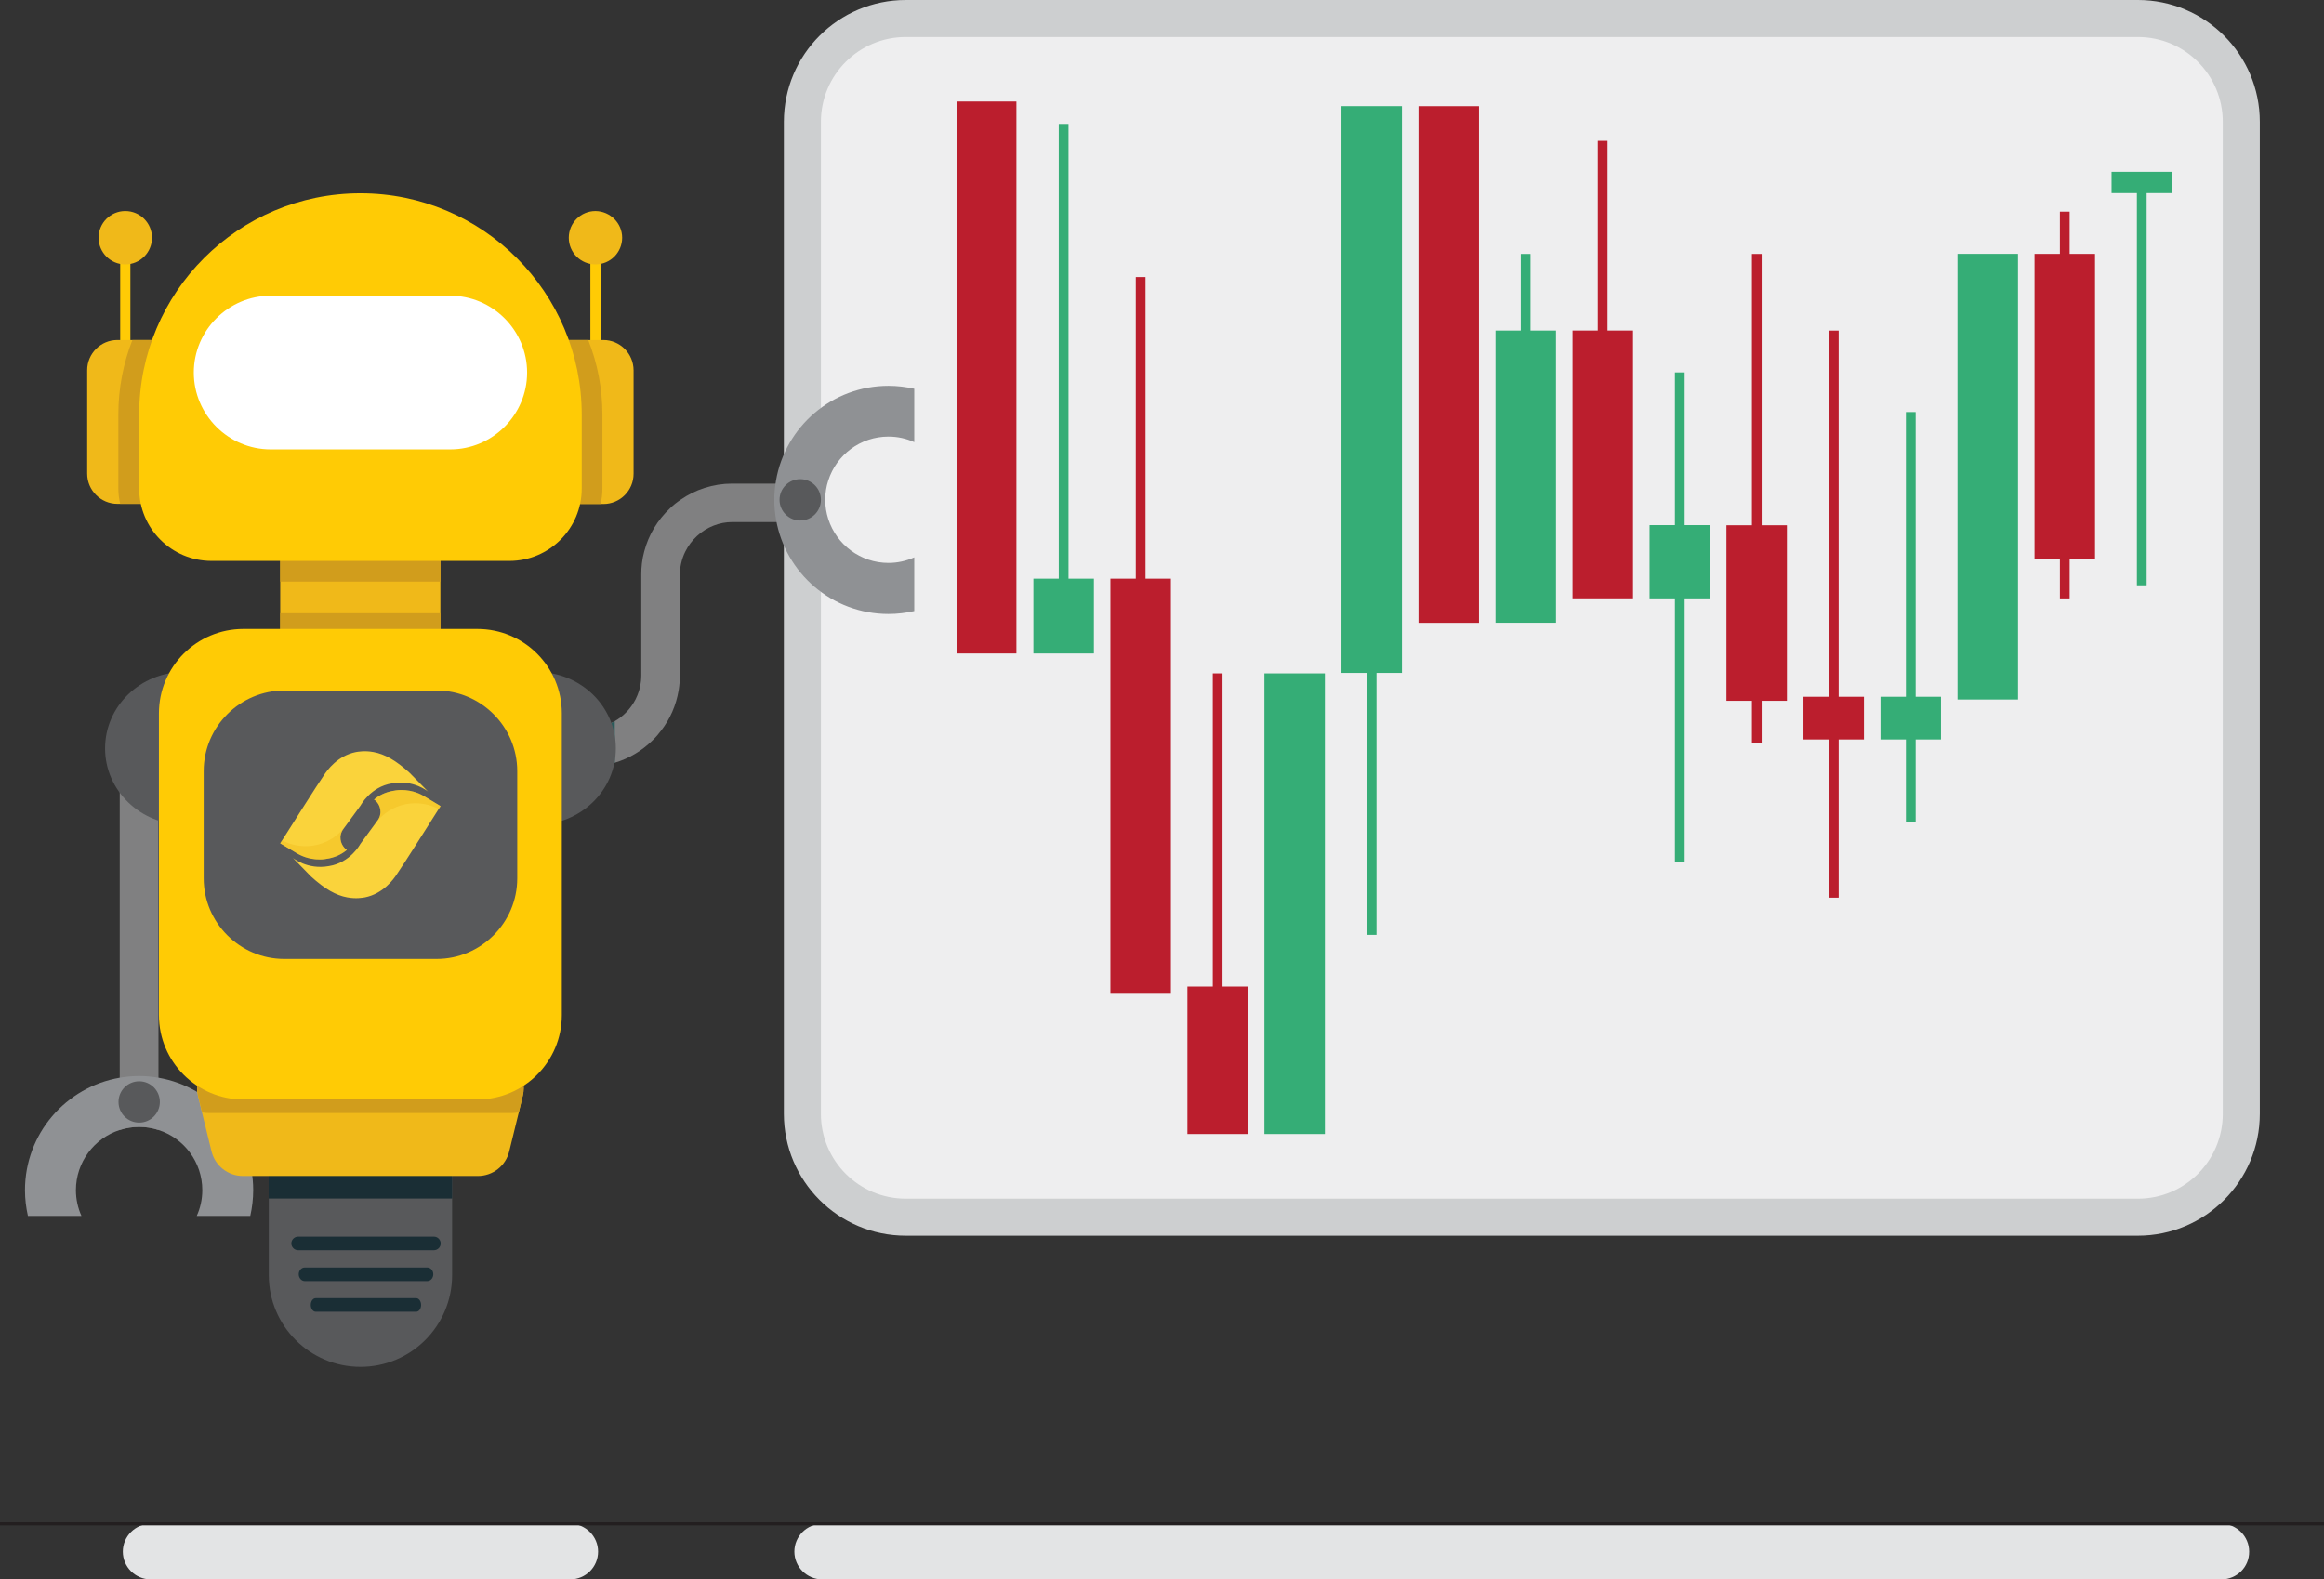 <?xml version="1.0" encoding="utf-8"?>
<!-- Generator: Adobe Illustrator 23.1.0, SVG Export Plug-In . SVG Version: 6.00 Build 0)  -->
<svg version="1.1" id="Layer_1" xmlns="http://www.w3.org/2000/svg" xmlns:xlink="http://www.w3.org/1999/xlink" x="0px" y="0px"
	 viewBox="0 0 1506.1 1023.8" style="enable-background:new 0 0 1506.1 1023.8;" xml:space="preserve">
<rect x="0" y="0" width="1506.1" height="1023.8" fill="#333333" stroke="none"/>
<style type="text/css">
	.st0{fill:#E3E4E5;}
	.st1{fill:none;stroke:#231F20;stroke-width:2;stroke-miterlimit:10;}
	.st2{fill:#EEEEEF;}
	.st3{fill:#CDCFD0;}
	.st4{fill:#808081;}
	.st5{fill:#2A5B5B;}
	.st6{fill:#8F9194;}
	.st7{fill:#58595B;}
	.st8{fill:#F0B919;}
	.st9{fill:#D19D1C;}
	.st10{fill:#FFCB05;}
	.st11{fill:#1A2E35;}
	.st12{fill:#FFFFFF;}
	.st13{fill:#FAD33B;}
	.st14{opacity:0.4;fill:#F0B919;}
	.st15{fill:#35AD76;}
	.st16{fill:none;stroke:#35AD76;stroke-width:6.313;stroke-miterlimit:10;}
	.st17{fill:#BB1E2D;}
	.st18{fill:none;stroke:#BB1E2D;stroke-width:6.313;stroke-miterlimit:10;}
</style>
<g>
	<path class="st0" d="M369.6,1023.8h-272c-9.9,0-18-8.1-18-18v0c0-9.9,8.1-18,18-18h272c9.9,0,18,8.1,18,18v0
		C387.6,1015.8,379.5,1023.8,369.6,1023.8z"/>
	<path class="st0" d="M1439.7,1023.8H532.8c-9.9,0-18-8.1-18-18v0c0-9.9,8.1-18,18-18h906.8c9.9,0,18,8.1,18,18v0
		C1457.7,1015.8,1449.6,1023.8,1439.7,1023.8z"/>
	<line class="st1" x1="0" y1="987.8" x2="1506.1" y2="987.8"/>
	<g>
		<path class="st2" d="M587,788.9c-36.9,0-67-30-67-67V79c0-36.9,30-67,67-67h798.5c36.9,0,67,30,67,67v643c0,36.9-30,67-67,67H587z
			"/>
		<path class="st3" d="M1385.5,24c30.4,0,55,24.6,55,55v643c0,30.4-24.6,55-55,55H587c-30.4,0-55-24.6-55-55V79
			c0-30.4,24.6-55,55-55H1385.5 M1385.5,0H587c-43.6,0-79,35.4-79,79v643c0,43.6,35.4,79,79,79h798.5c43.6,0,79-35.4,79-79V79
			C1464.5,35.4,1429.1,0,1385.5,0L1385.5,0z"/>
	</g>
	<g>
		<path class="st4" d="M102.7,497v235.5c-3.9-1.3-8.2-2-12.5-2c-4.4,0-8.6,0.7-12.6,2V497c0-6.9,5.7-12.6,12.6-12.6
			c3.5,0,6.6,1.4,8.8,3.7C101.3,490.4,102.7,493.5,102.7,497z"/>
		<rect x="77.6" y="710.9" class="st5" width="25.1" height="7.7"/>
		<path class="st6" d="M52.8,788.2c-2.3-5.1-3.6-10.8-3.6-16.7c0-18.2,11.9-33.7,28.4-39c4-1.3,8.2-2,12.6-2c4.4,0,8.6,0.7,12.5,2
			c16.5,5.3,28.4,20.7,28.4,39c0,6-1.3,11.6-3.6,16.7h34.7c1.2-5.4,1.9-11,1.9-16.7c0-36.6-26.5-66.9-61.4-72.9
			c-4.1-0.7-8.3-1.1-12.5-1.1c-4.3,0-8.5,0.4-12.6,1.1c-34.9,6-61.4,36.3-61.4,72.9c0,5.8,0.7,11.3,1.9,16.7H52.8z"/>
		<path class="st7" d="M103.6,714.3c0,7.4-6,13.4-13.4,13.4s-13.4-6-13.4-13.4c0-7.4,6-13.4,13.4-13.4S103.6,706.9,103.6,714.3z"/>
		<path class="st4" d="M523.4,313.5v24.9h-48.7c-4.3,0-8.4,0.8-12.2,2.3c-8,3.1-14.6,9.2-18.4,16.9c-1.2,2.4-2.1,5-2.7,7.7
			c-0.5,2.3-0.8,4.7-0.8,7.2v65.4c0,3.3-0.3,6.5-0.8,9.6c-1.6,9.6-5.5,18.5-11.2,25.9c-1.7,2.3-3.6,4.5-5.7,6.5
			c-6.8,6.7-15.2,11.8-24.7,14.6c-2.5,0.7-5.1,1.3-7.7,1.7c-2.9,0.4-5.9,0.7-8.9,0.7h-93.4v-24.9h93.4c3.1,0,6.1-0.4,8.9-1.2
			c2.7-0.7,5.3-1.8,7.7-3.2c5.9-3.3,10.6-8.3,13.7-14.3c1.8-3.6,3.1-7.6,3.5-11.8c0.1-1.2,0.2-2.4,0.2-3.7v-65.4
			c0-2.4,0.1-4.9,0.4-7.2c0.3-2.6,0.8-5.2,1.5-7.7c2.8-10.8,8.7-20.5,16.6-27.9c2.1-2.1,4.4-3.9,6.9-5.6
			c9.5-6.6,21.1-10.5,33.5-10.5H523.4z"/>
		<rect x="364.7" y="471.9" class="st5" width="7.7" height="24.9"/>
		<path class="st5" d="M398.4,467.6v26.9c-2.5,0.7-5.1,1.3-7.7,1.7v-25.4C393.4,470,396,468.9,398.4,467.6z"/>
		<path class="st6" d="M592.5,361.3c-5.1,2.3-10.8,3.6-16.7,3.6c-18.2,0-33.7-11.9-39-28.4c-1.3-4-2-8.2-2-12.6
			c0-4.4,0.7-8.6,2-12.5c5.3-16.5,20.7-28.4,39-28.4c6,0,11.6,1.3,16.7,3.6V252c-5.4-1.2-11-1.9-16.7-1.9
			c-36.6,0-66.9,26.5-72.9,61.4c-0.7,4.1-1.1,8.3-1.1,12.5c0,4.3,0.4,8.5,1.1,12.6c6,34.9,36.3,61.4,72.9,61.4
			c5.8,0,11.3-0.7,16.7-1.9V361.3z"/>
		<circle class="st7" cx="518.6" cy="324" r="13.4"/>
		<g>
			<ellipse class="st7" cx="347.9" cy="485.1" rx="51.2" ry="49.5"/>
			<ellipse class="st7" cx="119.3" cy="485.1" rx="51.2" ry="49.5"/>
		</g>
		<rect x="181.6" y="338.5" class="st8" width="103.8" height="84.6"/>
		<rect x="181.6" y="397.5" class="st9" width="103.8" height="25.5"/>
		<rect x="181.6" y="338.5" class="st9" width="103.8" height="38.5"/>
		<g>
			<g>
				<rect x="77.9" y="148.6" class="st10" width="6.6" height="87.2"/>
				<circle class="st8" cx="81.2" cy="154.1" r="17.3"/>
			</g>
			<rect x="382.6" y="148.6" class="st10" width="6.6" height="87.2"/>
			<path class="st8" d="M403.2,154.1c0,9.5-7.7,17.3-17.3,17.3c-9.5,0-17.3-7.7-17.3-17.3c0-9.5,7.7-17.3,17.3-17.3
				C395.4,136.9,403.2,144.6,403.2,154.1z"/>
		</g>
		<path class="st8" d="M410.6,240.1v67c0,10.9-8.8,19.6-19.6,19.6h-38.8V220.4H391C401.8,220.4,410.6,229.2,410.6,240.1z"/>
		<path class="st8" d="M115,220.4v106.2H76.1c-10.8,0-19.6-8.8-19.6-19.6v-67c0-10.8,8.8-19.6,19.6-19.6H115z"/>
		<path class="st9" d="M85.8,220.4H115v106.2H77.9c-0.8-3.2-1.2-6.6-1.2-10v-48C76.7,251.8,79.9,235.5,85.8,220.4z"/>
		<path class="st9" d="M390.4,268.7v48c0,3.4-0.4,6.8-1.2,10h-37.1V220.4h29.1C387.2,235.5,390.4,251.8,390.4,268.7z"/>
		<g>
			<path class="st7" d="M293,698.1v128.5c0,16.4-6.7,31.3-17.4,42c-10.8,10.8-25.6,17.4-42,17.4c-32.8,0-59.4-26.6-59.4-59.4V698.1
				c0-32.8,26.6-59.4,59.4-59.4C266.4,638.6,293,665.2,293,698.1z"/>
			<rect x="174.1" y="699" class="st11" width="118.9" height="77.9"/>
			<path class="st11" d="M281.2,801.6h-88c-2.4,0-4.4,2-4.4,4.4c0,2.4,2,4.4,4.4,4.4h88c2.4,0,4.4-2,4.4-4.4
				C285.6,803.6,283.6,801.6,281.2,801.6z"/>
			<path class="st11" d="M276.9,821.6h-79.4c-2.2,0-3.9,2-3.9,4.4s1.8,4.4,3.9,4.4h79.4c2.2,0,3.9-2,3.9-4.4
				S279.1,821.6,276.9,821.6z"/>
			<path class="st11" d="M269.7,841.5h-65.1c-1.8,0-3.2,2-3.2,4.4s1.5,4.4,3.2,4.4h65.1c1.8,0,3.2-2,3.2-4.4
				S271.5,841.5,269.7,841.5z"/>
		</g>
		<path class="st8" d="M338.8,710.3l-2.6,10.8l-6.2,25.3c-2.3,9.4-10.7,15.9-20.3,15.9H157.4c-9.6,0-18-6.6-20.3-15.9l-6.2-25.3
			l-2.6-10.8c-3.2-13.1,6.8-25.8,20.3-25.8h169.9C332,684.5,342,697.1,338.8,710.3z"/>
		<path class="st9" d="M338.8,710.3l-2.6,10.8c-1.6,0.2-3.2,0.4-4.8,0.4H135.8c-1.6,0-3.3-0.1-4.8-0.4l-2.6-10.8
			c-3.2-13.1,6.8-25.8,20.3-25.8h169.9C332,684.5,342,697.1,338.8,710.3z"/>
		<path class="st10" d="M309.4,712.7H157.7c-30.2,0-54.7-24.5-54.7-54.7V462.4c0-30.2,24.5-54.7,54.7-54.7h151.7
			c30.2,0,54.7,24.5,54.7,54.7V658C364.1,688.2,339.6,712.7,309.4,712.7z"/>
		<path class="st10" d="M233.6,125.3L233.6,125.3c-79.2,0-143.4,64.2-143.4,143.4v48c0,25.9,21,46.9,46.9,46.9h193
			c25.9,0,46.9-21,46.9-46.9v-48C376.9,189.5,312.8,125.3,233.6,125.3z"/>
		<path class="st12" d="M291.8,191.7H175.4c-27.4,0-49.8,22.4-49.8,49.8v0c0,27.4,22.4,49.8,49.8,49.8h116.4
			c27.4,0,49.8-22.4,49.8-49.8v0C341.6,214.1,319.2,191.7,291.8,191.7z"/>
		<path class="st7" d="M283,447.6h-98.8c-28.7,0-52.2,23.5-52.2,52.2v69.6c0,28.7,23.5,52.2,52.2,52.2H283
			c28.7,0,52.2-23.5,52.2-52.2v-69.6C335.2,471.1,311.7,447.6,283,447.6z"/>
		<g>
			<path class="st13" d="M274.3,515.8c-1-0.5-6.3-3.8-14.6-3.7c-2.1,0-4.3,0.4-5.8,0.7c-4.3,0.9-8.2,2.7-11.5,5.5
				c0.2,0,3.5,2.2,4.1,6.7c0.3,1.9-0.1,4.8-2.1,7.2l-10.9,14.9c0,0-6.4,12.1-20.3,14.3c-14,2.6-23.4-5.3-23.4-5.3l11.8,12.1
				c8.9,8.1,16.2,12.2,23.4,13.5c5.8,1.1,10.2,0.2,11.5,0c11.8-2.4,18.5-11.6,20.8-15.2c3.7-5.2,22.1-34.4,28.2-44
				C280.1,519.3,274.3,515.8,274.3,515.8z"/>
			<path class="st14" d="M274.3,515.8c-1-0.5-6.3-3.8-14.6-3.7c-2.1,0-4.3,0.4-5.8,0.7c-4.3,0.9-8.2,2.7-11.5,5.5
				c0.2,0,3.5,2.2,4.1,6.7c0.3,1.9-0.1,4.8-2.1,7.2l0,0.1l0,0.1c5.9-7.2,14.8-11.7,24.8-11.7c5.5,0,10.7,1.4,15.2,3.8
				c0.4-0.7,0.8-1.3,1.2-1.8C280.1,519.3,274.3,515.8,274.3,515.8z"/>
			<path class="st13" d="M192.9,553.4c1,0.5,6.3,3.8,14.6,3.7c2.1,0,4.3-0.4,5.8-0.7c4.3-0.9,8.2-2.7,11.5-5.5
				c-0.2,0-3.5-2.2-4.1-6.7c-0.3-1.9,0.1-4.8,2.1-7.2l10.9-14.9c0,0,6.4-12.1,20.3-14.3c14-2.6,23.4,5.3,23.4,5.3L265.5,501
				c-8.9-8.1-16.2-12.2-23.4-13.5c-5.8-1.1-10.2-0.2-11.5,0c-11.8,2.4-18.5,11.6-20.8,15.2c-3.7,5.2-22.1,34.4-28.2,44
				C187.1,549.9,192.9,553.4,192.9,553.4z"/>
			<path class="st14" d="M192.9,553.4c1,0.5,6.3,3.8,14.6,3.7c2.1,0,4.3-0.4,5.8-0.7c4.3-0.9,8.2-2.7,11.5-5.5
				c-0.2,0-3.5-2.2-4.1-6.7c-0.3-1.9,0.1-4.8,2.1-7.2l0-0.1l0-0.1c-5.9,7.2-14.8,11.7-24.8,11.7c-5.5,0-10.7-1.4-15.2-3.8
				c-0.4,0.7-0.8,1.3-1.2,1.8C187.1,549.9,192.9,553.4,192.9,553.4z"/>
		</g>
	</g>
	<g>
		<rect x="669.7" y="375.1" class="st15" width="39.2" height="48.5"/>
		<line class="st16" x1="689.3" y1="80.3" x2="689.3" y2="391.8"/>
		<rect x="719.6" y="375.1" class="st17" width="39.2" height="269.1"/>
		<line class="st18" x1="739.2" y1="179.6" x2="739.2" y2="391.8"/>
		<line class="st16" x1="988.7" y1="164.6" x2="988.7" y2="376.8"/>
		
			<rect x="869.3" y="68.7" transform="matrix(-1 -1.224647e-16 1.224647e-16 -1 1777.838 504.901)" class="st15" width="39.2" height="367.4"/>
		
			<rect x="919.2" y="68.7" transform="matrix(-1 -1.224647e-16 1.224647e-16 -1 1877.657 472.43)" class="st17" width="39.2" height="334.9"/>
		
			<rect x="1268.6" y="164.6" transform="matrix(-1 -1.224647e-16 1.224647e-16 -1 2576.39 618.039)" class="st15" width="39.2" height="288.9"/>
		
			<rect x="1318.5" y="164.6" transform="matrix(-1 -1.224647e-16 1.224647e-16 -1 2676.209 526.865)" class="st17" width="39.2" height="197.7"/>
		
			<rect x="1368.4" y="111.3" transform="matrix(-1 -1.224647e-16 1.224647e-16 -1 2776.028 236.486)" class="st15" width="39.2" height="13.8"/>
		
			<rect x="969.1" y="214.3" transform="matrix(-1 -1.224647e-16 1.224647e-16 -1 1977.476 617.972)" class="st15" width="39.2" height="189.4"/>
		<line class="st18" x1="1038.6" y1="91.3" x2="1038.6" y2="376.8"/>
		<line class="st16" x1="1088.6" y1="241.4" x2="1088.6" y2="558.6"/>
		<line class="st18" x1="1138.5" y1="164.6" x2="1138.5" y2="481.9"/>
		<line class="st18" x1="1188.4" y1="214.3" x2="1188.4" y2="581.9"/>
		<line class="st16" x1="1238.3" y1="267.1" x2="1238.3" y2="533"/>
		<line class="st18" x1="1338.1" y1="137.2" x2="1338.1" y2="387.9"/>
		<line class="st16" x1="1388" y1="121.6" x2="1388" y2="379.4"/>
		
			<rect x="1019" y="214.3" transform="matrix(-1 -1.224647e-16 1.224647e-16 -1 2077.295 602.155)" class="st17" width="39.2" height="173.6"/>
		
			<rect x="1068.9" y="340.4" transform="matrix(-1 -1.224647e-16 1.224647e-16 -1 2177.114 728.287)" class="st15" width="39.2" height="47.5"/>
		
			<rect x="1118.9" y="340.4" transform="matrix(-1 -1.224647e-16 1.224647e-16 -1 2276.933 794.677)" class="st17" width="39.2" height="113.8"/>
		
			<rect x="1168.8" y="451.6" transform="matrix(-1 -1.224647e-16 1.224647e-16 -1 2376.752 930.951)" class="st17" width="39.2" height="27.7"/>
		
			<rect x="1218.7" y="451.6" transform="matrix(-1 -1.224647e-16 1.224647e-16 -1 2476.571 930.951)" class="st15" width="39.2" height="27.7"/>
		<line class="st16" x1="888.9" y1="606" x2="888.9" y2="419.5"/>
		<rect x="769.5" y="639.5" class="st17" width="39.2" height="95.6"/>
		<rect x="819.4" y="436.5" class="st15" width="39.2" height="298.6"/>
		<line class="st18" x1="789.1" y1="436.5" x2="789.1" y2="656.2"/>
		<rect x="620" y="65.8" class="st17" width="38.7" height="357.8"/>
	</g>
</g>
</svg>
